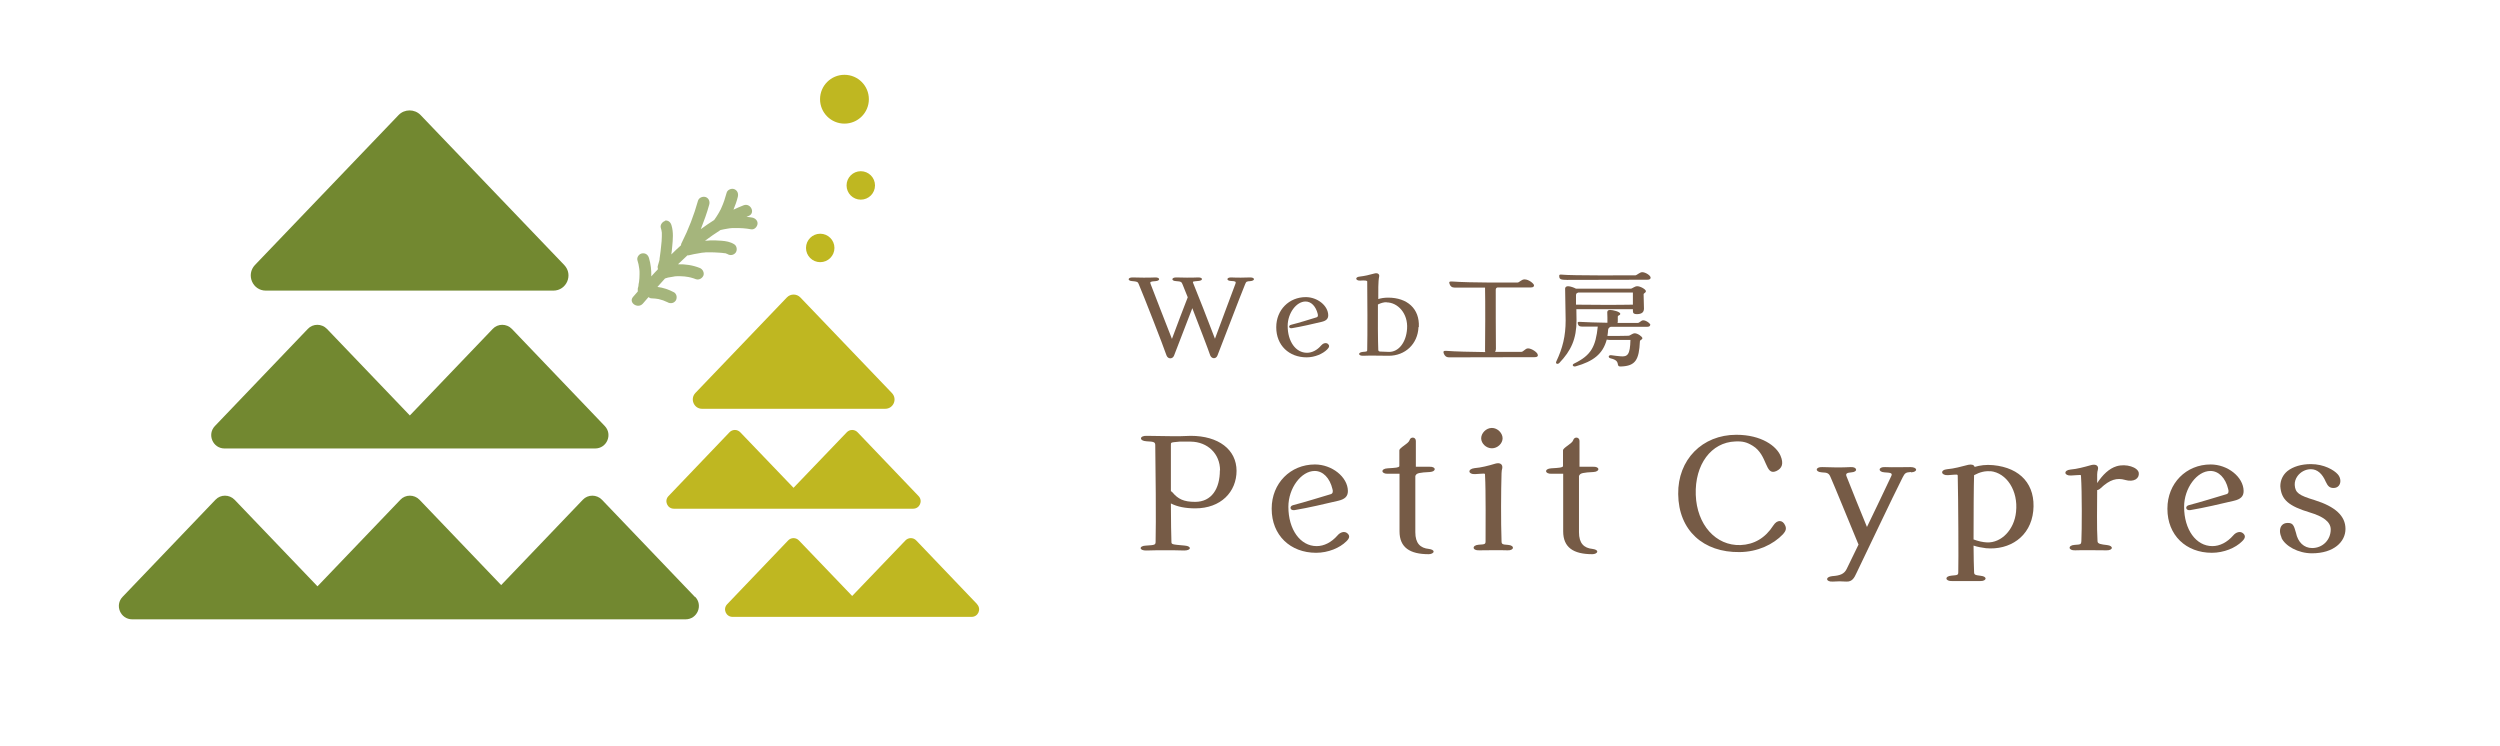 <?xml version="1.0" encoding="UTF-8"?>
<svg id="_レイヤー_1" data-name="レイヤー 1" xmlns="http://www.w3.org/2000/svg" viewBox="0 0 142.37 42.5">
  <g>
    <path d="M70.42,26.8c0,1.22-.9,2.15-2.35,2.15-.56,0-1.02-.09-1.39-.28,0,.99.02,1.87.03,2.16,0,.18,0,.17.76.24.4.03.38.28-.03.28-.59-.02-1.58-.02-2.14,0-.44.02-.46-.27-.03-.28.5-.03.54-.04.54-.23.03-1.01,0-4.42-.02-5.48,0-.18-.06-.21-.5-.23-.43-.02-.41-.33.02-.31.52,0,1.33.03,1.91.02.16,0,.47-.02.59-.02,1.58,0,2.61.78,2.61,2ZM69.48,26.79c0-.95-.71-1.63-1.67-1.64-.34,0-.52,0-.62,0h-.02c-.52.05-.49.03-.49.21v2.61s.07.04.09.07c.32.38.64.54,1.29.54.94,0,1.41-.75,1.41-1.8Z" fill="#765b46"/>
    <path d="M72.42,28.96c0-1.44,1.07-2.51,2.46-2.51.97,0,1.87.71,1.88,1.51,0,.31-.17.47-.56.56-.73.17-1.69.4-2.48.53-.26.04-.31-.22-.09-.28.7-.18,1.58-.46,2.16-.63.1-.03.14-.14.09-.29-.15-.63-.54-1.03-1.01-1.03-.77,0-1.5.98-1.5,2.04,0,1.3.68,2.24,1.61,2.24.42,0,.84-.21,1.19-.61.15-.18.4-.27.57-.11.14.13.12.27-.07.45-.37.37-1.03.65-1.72.65-1.47,0-2.53-1-2.53-2.5Z" fill="#765b46"/>
    <path d="M80.6,27.08v3.23c0,.63.28.9.77.95.15.02.27.07.27.15,0,.09-.14.15-.28.15-1.07,0-1.66-.38-1.66-1.3,0-.57,0-2.12,0-3.28-.26,0-.49,0-.65,0-.41.02-.44-.29-.03-.31.49-.03.63-.04.67-.12,0-.41,0-.74,0-.9,0-.16.52-.38.58-.58.06-.22.36-.19.36.04,0,.4,0,.92,0,1.47.3,0,.61,0,.77,0,.4-.02.4.28.03.3-.57.03-.77.06-.81.2Z" fill="#765b46"/>
    <path d="M84.21,31.02c.36-.02.39-.03.39-.21,0-.58.02-2.87-.03-3.74,0-.14.02-.1-.57-.07-.4.02-.44-.29-.03-.34.37-.03.77-.13,1.2-.26.25-.07.42.04.38.27-.02.06-.04.17-.04.28-.03.98-.04,2.78,0,3.87,0,.17.05.19.37.21.4.03.35.33-.03.31-.52-.02-1.16,0-1.61,0-.41.02-.43-.29-.03-.32ZM84.35,24.96c0-.29.28-.59.61-.59s.61.3.61.59-.28.57-.61.57-.61-.28-.61-.57Z" fill="#765b46"/>
    <path d="M89.92,27.08v3.23c0,.63.28.9.77.95.15.02.27.07.27.15,0,.09-.14.15-.28.15-1.07,0-1.66-.38-1.66-1.3,0-.57,0-2.12,0-3.28-.26,0-.49,0-.65,0-.41.02-.44-.29-.03-.31.49-.03.63-.04.67-.12,0-.41,0-.74,0-.9,0-.16.52-.38.58-.58.06-.22.36-.19.36.04,0,.4,0,.92,0,1.47.3,0,.61,0,.77,0,.4-.02.4.28.03.3-.57.03-.77.06-.81.2Z" fill="#765b46"/>
    <path d="M95.57,28.14c-.03-1.96,1.37-3.38,3.31-3.38,1.44,0,2.29.65,2.52,1.2.18.43.1.71-.25.87-.65.28-.47-.91-1.33-1.44-.34-.21-.58-.27-1-.25-1.37.05-2.31,1.31-2.25,3.04.06,1.7,1.14,2.91,2.55,2.86.77-.03,1.41-.4,1.87-1.12.22-.34.53-.32.67,0,.09.19.03.33-.12.5-.56.59-1.45,1.01-2.47,1.02-2.06.03-3.48-1.23-3.5-3.3Z" fill="#765b46"/>
    <path d="M108.82,26.88c-.3.02-.34.06-.47.31-.59,1.16-2.07,4.3-2.63,5.45-.12.26-.24.5-.58.48-.23-.02-.54-.02-.76,0-.41.03-.45-.27-.04-.31.44-.03.68-.12.82-.4l.68-1.4s-.03-.07-.04-.09c-.63-1.52-1.31-3.2-1.55-3.74-.09-.22-.17-.27-.5-.28-.4-.02-.38-.32.03-.3.45.02,1.12.03,1.62,0,.37-.02.42.28.03.3-.25.02-.33.07-.28.21.31.79.83,2.08,1.17,2.9.47-.96.97-2.03,1.39-2.91.07-.16-.04-.18-.39-.2-.38-.02-.37-.32.03-.3.51.02,1.02,0,1.45,0,.41,0,.43.28.03.3Z" fill="#765b46"/>
    <path d="M115.79,29.1c-.15,1.47-1.35,2.24-2.69,2.12-.25-.03-.5-.08-.71-.15,0,.64.02,1.18.03,1.5,0,.16.05.18.38.22.4.04.34.31-.03.3-.52,0-1.16,0-1.6,0-.4.02-.45-.28-.03-.31.35-.03.38-.03.38-.21.02-.57,0-4.2-.03-5.44,0-.14,0-.11-.56-.07-.4.02-.46-.3-.04-.34.38-.03.81-.15,1.2-.25.19-.04.33,0,.36.12.3-.09.66-.14,1.06-.1,1.56.15,2.43,1.12,2.28,2.62ZM113.36,26.84c-.31-.03-.6.04-.94.22-.02.54-.03,2.24-.03,3.66.27.1.53.16.77.17.81.03,1.55-.72,1.65-1.74.13-1.2-.53-2.22-1.46-2.32Z" fill="#765b46"/>
    <path d="M121.02,27.33c-.46-.13-.86-.03-1.39.47-.07.07-.14.1-.2.11,0,.94-.03,2.1.02,2.91,0,.16.21.18.54.22.39.04.35.31-.03.3-.53,0-1.33-.02-1.78,0-.41.02-.43-.29-.03-.31.34-.02.37-.03.38-.21.03-.58.04-2.8-.02-3.68,0-.13.03-.09-.57-.06-.4.02-.44-.3-.03-.34.37-.03.77-.14,1.2-.26.26-.06.42.05.36.27-.02.06-.04.17-.04.27v.49c.32-.48.68-.83,1.11-.96.54-.16,1.21.06,1.26.38.04.31-.26.55-.79.4Z" fill="#765b46"/>
    <path d="M123.43,28.96c0-1.44,1.07-2.51,2.46-2.51.97,0,1.87.71,1.88,1.51,0,.31-.17.47-.56.56-.73.17-1.69.4-2.48.53-.26.04-.31-.22-.09-.28.7-.18,1.58-.46,2.16-.63.1-.03.14-.14.09-.29-.15-.63-.54-1.03-1.01-1.03-.77,0-1.5.98-1.5,2.04,0,1.3.68,2.24,1.61,2.24.42,0,.84-.21,1.19-.61.15-.18.4-.27.57-.11.14.13.12.27-.07.45-.37.37-1.03.65-1.72.65-1.47,0-2.53-1-2.53-2.5Z" fill="#765b46"/>
    <path d="M129.93,30.61c-.06-.13-.09-.25-.09-.37,0-.26.15-.46.44-.46s.35.12.47.56c.11.54.46.87.92.87.6,0,1.06-.46,1.06-1.06,0-.45-.47-.75-1.17-.96-1.23-.37-1.65-.73-1.7-1.5,0-.35.15-.65.4-.86.33-.26.8-.4,1.34-.4.75,0,1.32.34,1.53.58.1.11.15.25.15.38,0,.21-.13.4-.39.4-.21,0-.32-.09-.44-.35-.2-.47-.49-.72-.85-.72-.31,0-.59.16-.76.39-.11.15-.17.33-.16.51.03.45.24.59,1.13.86,1.18.37,1.76.9,1.76,1.64s-.67,1.39-1.91,1.39c-.78,0-1.52-.41-1.74-.89Z" fill="#765b46"/>
  </g>
  <g>
    <path d="M71.21,16.01c-.21.01-.24.02-.3.17-.26.62-1.42,3.68-1.58,4.07-.08.2-.32.2-.41-.01-.12-.36-.61-1.63-1.02-2.69-.34.87-.91,2.38-1.04,2.7-.08.21-.35.21-.43-.01-.19-.56-1.29-3.38-1.59-4.08-.04-.11-.11-.13-.35-.15-.3-.01-.28-.22.02-.21.33.01.87.02,1.28,0,.28-.01.3.19.02.21-.3.02-.33.04-.29.15.22.57.86,2.23,1.22,3.14.25-.68.7-1.86.9-2.37-.12-.3-.22-.56-.29-.72-.06-.16-.09-.18-.37-.2-.3-.01-.28-.22.02-.21.33.01.83.02,1.23,0,.28-.01.3.18.02.2-.33.03-.33.03-.31.1.21.51.9,2.26,1.25,3.19.31-.85.95-2.54,1.17-3.14.04-.11,0-.14-.26-.15-.28-.01-.26-.21.02-.2.4.02.72.01,1.06,0,.3-.01.31.19.02.21Z" fill="#765b46"/>
    <path d="M72.68,18.63c0-.98.73-1.71,1.68-1.71.66,0,1.27.48,1.28,1.03,0,.21-.12.32-.38.38-.5.12-1.15.27-1.69.36-.18.03-.21-.15-.06-.19.48-.12,1.08-.31,1.47-.43.07-.02.09-.09.06-.2-.11-.43-.37-.7-.69-.7-.53,0-1.02.67-1.02,1.39,0,.89.46,1.53,1.1,1.53.29,0,.58-.15.81-.42.1-.12.27-.18.39-.08.09.09.08.18-.05.31-.25.25-.7.45-1.17.45-1,0-1.73-.68-1.73-1.71Z" fill="#765b46"/>
    <path d="M80.78,18.63c-.04.97-.77,1.63-1.69,1.63-.45,0-1.05-.02-1.46,0-.29.01-.32-.19-.02-.22.26-.02.25-.02.25-.15.02-.7.01-3.19,0-3.86q0-.08-.4-.05c-.28.01-.31-.21-.02-.23.26-.03.53-.09.85-.18.16-.04.28.04.25.18-.06.26-.05.86-.05,1.28.16-.05.35-.08.56-.08,1.09,0,1.8.63,1.75,1.67ZM78.96,17.21c-.17,0-.33.05-.49.13-.01.76,0,2.15.02,2.58q0,.09.1.1c.15,0,.33.02.52.02.54,0,.97-.54,1.02-1.32.06-.87-.53-1.5-1.17-1.5Z" fill="#765b46"/>
    <path d="M87.58,20.22c0,.08-.05.12-.19.12-.92,0-4.22.01-4.86.01-.18,0-.26-.09-.31-.22-.04-.11-.02-.16.14-.15.52.04,1.4.06,2.22.07,0-.02-.01-.05-.01-.07.01-.62.02-2.89,0-3.6-.79,0-1.49,0-1.71,0-.18,0-.27-.08-.31-.21-.04-.11-.02-.15.14-.14,1.09.08,3.32.06,3.73.06.1,0,.22-.18.4-.18.25,0,.54.25.54.34,0,.07-.05.12-.18.12-.36,0-1.12,0-1.9,0-.06.01-.1.06-.1.13,0,.48,0,2.88.01,3.37,0,.07-.02.12-.05.17.72,0,1.32,0,1.48,0,.15,0,.23-.2.4-.2.21,0,.55.24.55.36Z" fill="#765b46"/>
    <path d="M89.78,18.24c0,1.06-.31,1.73-.98,2.43-.1.1-.24.04-.17-.09.36-.76.53-1.44.53-2.34,0-.13-.02-1.43-.03-1.81,0-.07.07-.14.18-.13.14.01.31.07.44.14h3.11c.1,0,.22-.14.38-.14.18,0,.49.18.49.28s-.13.11-.13.18c0,.18.02.63.02.81,0,.23-.15.32-.41.32-.16,0-.22-.05-.22-.18v-.1c-.96,0-2.65,0-3.22,0,0,.28.01.55.01.65ZM94,15.81c0,.07-.05.12-.19.12-.75,0-3.86.01-4.57.01-.36,0-.42-.05-.44-.16-.02-.12,0-.16.15-.14.52.06,3.79.04,4.18.04.08,0,.25-.18.39-.18.19,0,.48.19.48.31ZM93.97,18.51c0,.06-.05.1-.17.1h-2.07c-.07.02-.14.08-.15.16-.01.13-.02.25-.04.36.52,0,1.12,0,1.2-.01.09,0,.22-.14.36-.14.16,0,.43.19.43.28,0,.09-.14.09-.14.18-.05,1.05-.25,1.4-1.07,1.43-.37.02.05-.31-.59-.46-.18-.04-.14-.21.04-.18.12.02.38.05.51.06.41.04.55-.09.57-.93-.41,0-.96,0-1.14,0-.06,0-.14-.01-.21-.02-.22.83-.78,1.24-1.76,1.52-.16.05-.25-.09-.09-.16.97-.47,1.22-.97,1.34-2.1h-.86c-.19,0-.24-.04-.27-.15-.03-.1-.02-.13.12-.12.34.02.96.04,1.56.05v-.02c0-.19,0-.4-.01-.57,0-.08.04-.14.16-.14.16,0,.58.1.58.22,0,.1-.13.07-.14.16,0,.06,0,.23,0,.28,0,.03,0,.05-.02.08.53,0,.99,0,1.15,0,.12,0,.19-.15.32-.15.16,0,.41.18.41.28ZM89.86,16.67c-.06.01-.11.05-.11.14v.54c.8.01,2.33.02,3.24,0,0-.23,0-.49,0-.69-1,0-2.67,0-3.12,0Z" fill="#765b46"/>
  </g>
  <g>
    <g>
      <g>
        <path d="M15.16,16.55h16.35c.76,0,1.15-.91.62-1.46l-8.18-8.54c-.34-.35-.91-.35-1.25,0l-8.18,8.54c-.52.55-.14,1.46.62,1.46Z" fill="#728830"/>
        <path d="M12.78,25.54h21.11c.67,0,1.01-.8.55-1.28l-5.29-5.53c-.3-.31-.8-.31-1.09,0l-4.72,4.93-4.72-4.93c-.3-.31-.8-.31-1.09,0l-5.29,5.53c-.46.48-.12,1.28.55,1.28Z" fill="#728830"/>
        <path d="M39.57,33.99l-5.29-5.53c-.3-.31-.8-.31-1.09,0l-4.65,4.86-4.65-4.86c-.3-.31-.8-.31-1.09,0l-4.72,4.93-4.72-4.93c-.3-.31-.8-.31-1.09,0l-5.29,5.53c-.46.48-.12,1.28.55,1.28h31.51c.67,0,1.01-.8.55-1.28Z" fill="#728830"/>
      </g>
      <g>
        <path d="M39.99,23.28h10.42c.47,0,.71-.56.38-.9l-5.21-5.44c-.21-.22-.56-.22-.77,0l-5.21,5.44c-.32.34-.08.9.38.9Z" fill="#bfb721"/>
        <path d="M45.33,28.97h6.67c.38,0,.57-.45.31-.72l-3.47-3.63c-.17-.18-.45-.18-.62,0l-3.03,3.16-3.03-3.16c-.17-.18-.45-.18-.62,0l-3.47,3.63c-.26.27-.07.72.31.72h6.94Z" fill="#bfb721"/>
        <path d="M55.65,34.41l-3.47-3.63c-.17-.18-.45-.18-.62,0l-3.03,3.16-3.03-3.16c-.17-.18-.45-.18-.62,0l-3.47,3.63c-.26.27-.07.72.31.72h13.61c.38,0,.57-.45.31-.72Z" fill="#bfb721"/>
      </g>
    </g>
    <circle cx="46.71" cy="14.12" r=".81" fill="#bfb721"/>
    <circle cx="49.02" cy="10.56" r=".81" fill="#bfb721"/>
    <circle cx="48.09" cy="5.65" r="1.39" fill="#bfb721"/>
    <g>
      <path d="M37.85,12.56c.2-.03.34.09.39.27.12.39.08.81.04,1.22-.01.15-.03.3-.05.44.18-.18.36-.35.55-.52,0-.06.02-.11.05-.16.38-.75.69-1.56.92-2.38.05-.17.26-.26.43-.21.18.06.26.25.21.43-.13.48-.3.94-.48,1.4.25-.18.5-.36.76-.52.08-.11.16-.23.23-.35.04-.07.08-.13.11-.2,0,0,.01-.02.02-.03,0,0,0,0,.01-.02.01-.03.03-.06.04-.09.13-.28.22-.57.3-.86.04-.17.27-.27.43-.21.18.07.25.24.21.43-.06.25-.15.5-.25.74.19-.09.38-.17.58-.25.4-.15.69.45.28.61-.04.02-.08.03-.12.05.11.01.22.02.32.04.17.03.33.17.31.36-.02.17-.18.34-.36.31-.31-.06-.63-.08-.94-.07,0,0,0,0,0,0-.02,0-.03,0-.05,0-.04,0-.07,0-.11,0-.08,0-.16.02-.24.03-.14.02-.27.05-.41.08-.3.19-.6.4-.88.61.1,0,.2-.01.3-.02.21,0,.43,0,.64.02.25.02.5.06.72.2.15.09.19.32.09.47-.11.15-.31.19-.47.09-.01,0-.02-.01-.02-.01,0,0,0,0,0,0-.02,0-.05-.02-.07-.03-.01,0-.03,0-.04-.01,0,0-.03,0-.04,0-.09-.02-.19-.02-.29-.03-.2-.02-.41-.02-.61-.02,0,0-.02,0-.04,0-.01,0-.05,0-.06,0-.05,0-.1,0-.14.01-.1,0-.2.02-.3.04-.2.03-.4.07-.6.12-.02,0-.05,0-.07,0-.18.17-.36.34-.54.51.42-.01.84.05,1.24.21.16.06.27.26.21.43-.07.16-.25.27-.43.21-.08-.03-.16-.06-.24-.08-.04-.01-.07-.02-.11-.03-.02,0-.03,0-.05-.01-.16-.03-.33-.05-.49-.05-.04,0-.08,0-.12,0-.02,0-.04,0-.06,0,0,0,0,0,0,0,0,0,0,0,0,0-.08,0-.16.01-.24.03-.08.01-.16.03-.24.04-.04,0-.07.02-.11.03-.02,0-.04.01-.06.02,0,0,0,0,0,0-.01,0-.03,0-.04.01-.15.16-.29.32-.43.48.33.04.65.15.95.31.07.04.13.14.14.22.01.08,0,.18-.05.25-.05.07-.13.13-.22.14-.09.01-.17,0-.25-.05,0,0,0,0,0,0-.16-.08-.33-.14-.51-.18-.13-.02-.26-.04-.4-.04-.06,0-.12-.03-.17-.07-.11.12-.22.25-.32.37-.28.32-.84-.05-.56-.38.09-.1.18-.21.27-.31,0-.05,0-.1,0-.16,0-.04.02-.07.03-.11,0-.02,0-.04.01-.05,0-.01,0-.02,0-.02,0-.03,0-.06.01-.08,0-.04.01-.07.02-.11.02-.15.03-.3.03-.45,0-.03,0-.05,0-.08,0,0,0,.01,0-.01,0,0,0,0,0,0,0,0,0,0,0,0,0,0,0,0,0,0,0-.02,0-.04,0-.05,0-.07-.01-.14-.02-.21-.02-.15-.05-.3-.1-.45-.05-.17.1-.37.27-.39.2-.03.34.09.39.27.1.34.14.69.13,1.04.12-.14.25-.27.38-.41-.02-.07-.03-.14,0-.22.03-.09.06-.19.08-.28,0,0,0-.04.01-.05,0-.02,0-.04,0-.04,0-.05.02-.1.02-.14.03-.19.05-.39.07-.59.02-.18.04-.36.04-.54,0-.02,0-.05,0-.07,0,0,0-.02,0-.03,0-.01,0-.04,0-.05,0-.02,0-.05,0-.07-.01-.1-.03-.19-.06-.28-.05-.17.11-.37.27-.39Z" fill="#a5b57c"/>
      <path d="M36.38,15.54s0-.02,0-.02c0,0,0,0,0,0,0,0,0,.01,0,.02Z" fill="#a5b57c"/>
    </g>
  </g>
</svg>